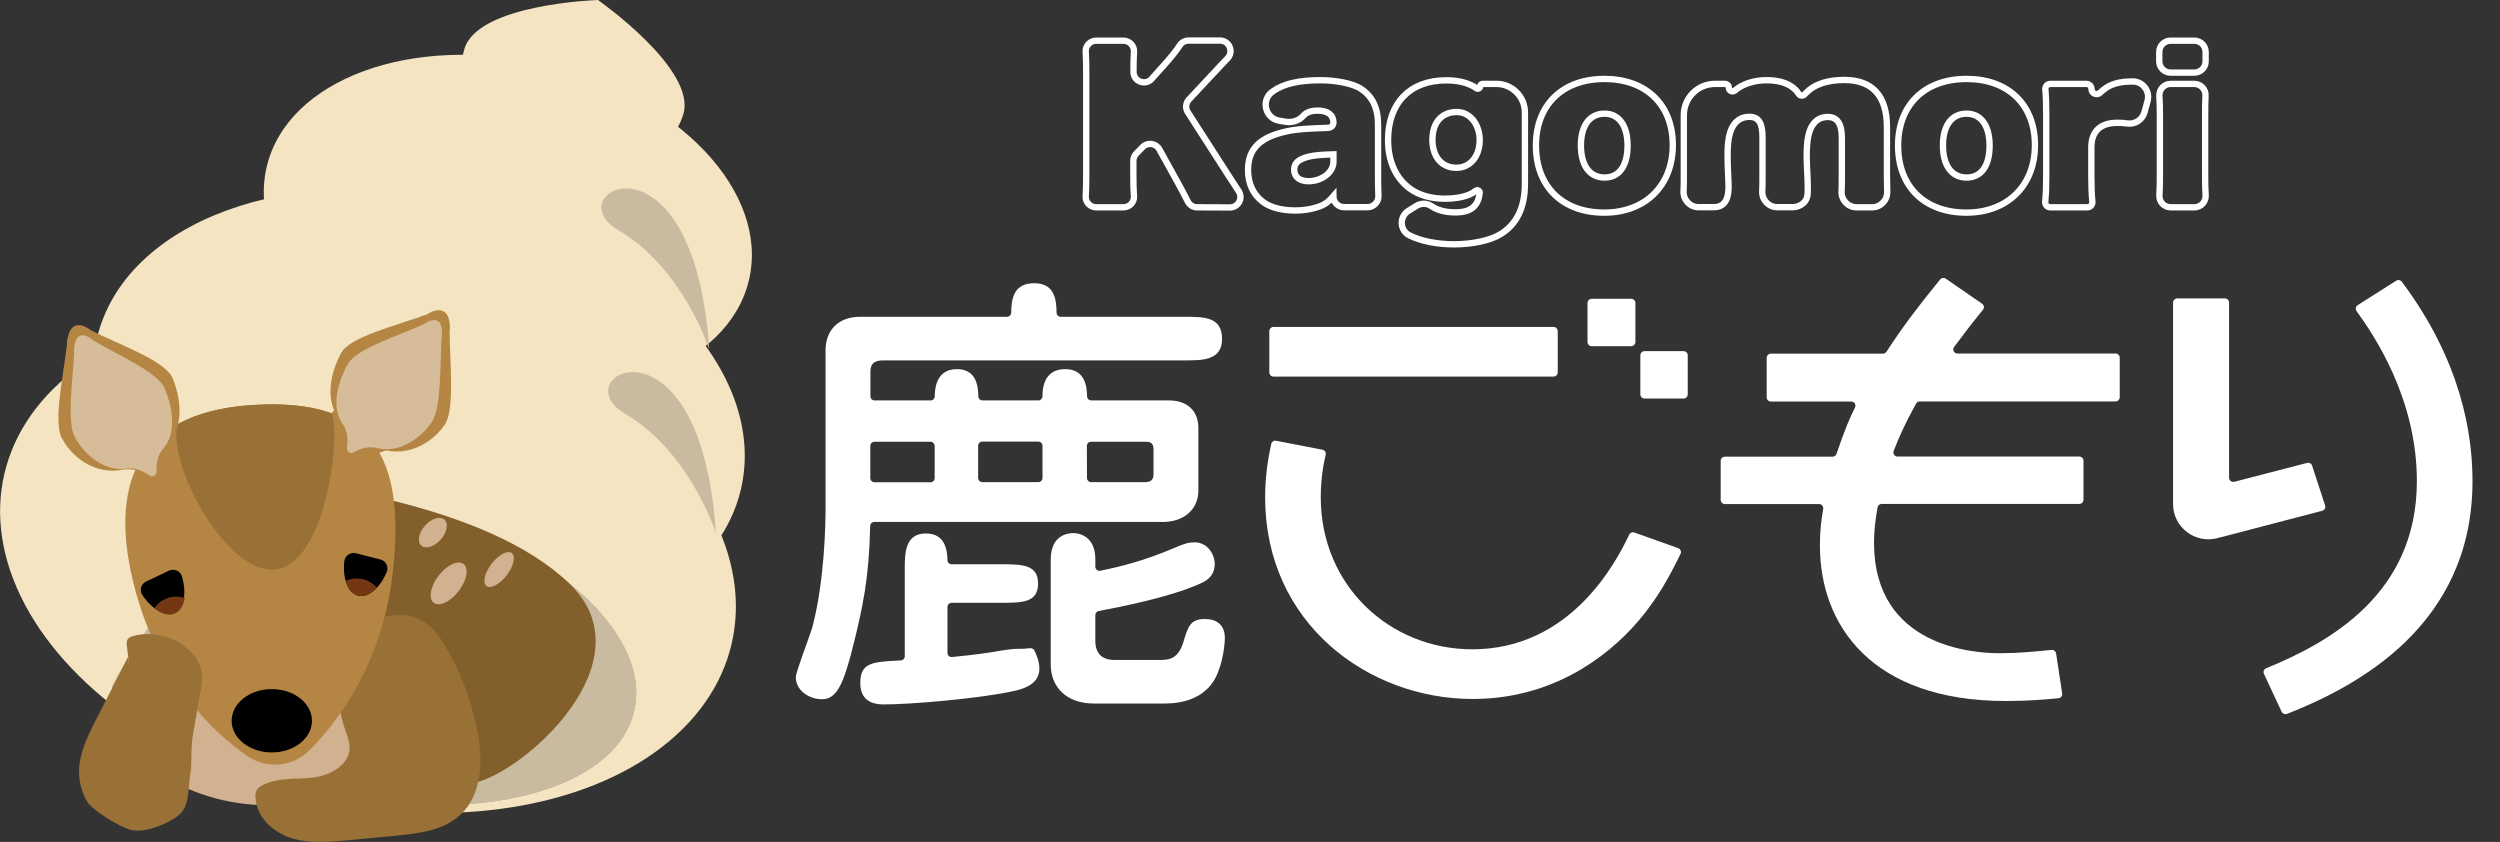 <?xml version="1.0" encoding="utf-8"?>
<!-- Generator: Adobe Illustrator 24.0.1, SVG Export Plug-In . SVG Version: 6.00 Build 0)  -->
<svg version="1.1" id="レイヤー_1" xmlns="http://www.w3.org/2000/svg" xmlns:xlink="http://www.w3.org/1999/xlink" x="0px"
	 y="0px" viewBox="0 0 1972.9 664.4" style="enable-background:new 0 0 1972.9 664.4;" xml:space="preserve">
<rect x="0" y="0" width="1972.9" height="664.4" fill="#333333" stroke="none"/>
<style type="text/css">
	.st0{fill:none;stroke:#FFFFFF;stroke-width:5;stroke-miterlimit:10;}
	.st1{fill:#F4E4C2;}
	.st2{clip-path:url(#SVGID_2_);fill:#C8BBA0;}
	.st3{clip-path:url(#SVGID_4_);fill:#C8BBA0;}
	.st4{clip-path:url(#SVGID_6_);fill:#C8BBA0;}
	.st5{clip-path:url(#SVGID_8_);fill:#C8BBA0;}
	.st6{fill:#825F2B;}
	.st7{fill:#D1B18F;}
	.st8{fill:#997136;}
	.st9{fill:#B58643;}
	.st10{clip-path:url(#SVGID_10_);fill:#753713;}
	.st11{clip-path:url(#SVGID_12_);fill:#753713;}
	.st12{fill:#C8BBA0;}
	.st13{clip-path:url(#SVGID_14_);fill:#997136;}
	.st14{fill:#D7BC9A;}
	.st15{fill:#FFFFFF;}
</style>
<g>
	<path class="st0" d="M944.8,163.6c-3.2,0-6.1-1.8-7.5-4.7c-1.8-3.7-4.3-8.3-9-16.9l-13.4-24.2c-2.7-4.8-9.3-5.7-13.1-1.8l-5,5.1
		c-1.5,1.5-2.4,3.6-2.4,5.8v12c0,6.2,0.1,11,0.5,15.9c0.3,4.8-3.5,8.8-8.3,8.8h-21.5c-4.8,0-8.6-4-8.3-8.8s0.4-9.4,0.4-15.8V56.7
		c0-6.3-0.1-11.1-0.4-15.8c-0.3-4.8,3.5-8.8,8.3-8.8h21.5c4.8,0,8.6,4.1,8.3,8.8c-0.3,4.6-0.4,9.4-0.4,15.8l0,0
		c0,7.6,9.4,11.2,14.4,5.5l10.2-11.4c4.9-5.4,8.8-10.3,12-15.1c1.5-2.3,4.2-3.7,6.9-3.7h24.8c7.3,0,11,8.8,5.9,14.1
		c-1.3,1.4-2.4,2.4-3.1,3.2l-27.3,29.2c-2.6,2.8-3,6.9-0.9,10.1l32.4,50.4c3.3,5,5.7,8.7,7.7,11.8c3.7,5.5-0.2,12.9-6.9,12.9
		L944.8,163.6L944.8,163.6z"/>
	<path class="st0" d="M1052.3,96.7c0-6-4.5-9.4-12.3-9.4c-5.3,0-8.9,1.2-11.5,4.1c-3.5,3.9-8.8,5.5-13.9,4.7l-4.9-0.8
		c-11.5-1.8-14.9-16.8-5.2-23.2c0.1,0,0.2-0.1,0.2-0.2c8.6-5.9,20.6-8.6,37.1-8.6c12.6,0,25,2.5,31.4,6.3
		c9.6,5.9,14.3,15.2,14.3,28.7v41.8c0,5.8,0.1,10.2,0.3,14.3c0.3,4.9-3.7,9.1-8.6,9.1h-18.4c-4.8,0-8.6-3.9-8.6-8.6l0,0
		c-3.5,4-5.7,5.7-8.9,7.2c-5.7,2.5-13.4,4-21.1,4c-10.5,0-19.4-2.3-25.3-6.6c-7.9-5.9-12-14.5-12-25.4c0-11.2,4.3-19.1,13.7-24.5
		c5.2-3.1,14.5-5.9,23.4-7.1c5.1-0.7,14.9-1.3,26-1.6C1050.4,100.9,1052.3,99,1052.3,96.7L1052.3,96.7z M1052.3,121.8
		c-10.6,0.3-15.2,0.8-19.4,1.8c-8.2,2-11.6,5.1-11.6,10.3c0,5.7,4.3,9.1,11.4,9.1c10.5,0,19.6-7.1,19.6-15.2V121.8L1052.3,121.8z"/>
	<path class="st0" d="M1117.5,162.6c3.7-2.3,8.4-2.5,12,0c4.8,3.3,11.2,5,19.1,5c6.8,0,11.4-1.5,14.5-4.5c2.7-2.8,4-5.8,4.6-10.9
		c0.2-1.6-1.7-2.7-3-1.7c-1.8,1.4-3.3,2.2-5.3,3.1c-5.4,2.2-11.9,3.2-19.1,3.2c-10.9,0-20.6-2.8-27.6-7.9
		c-11.2-8.3-17.3-21.6-17.3-38.4c0-29.3,17.4-47.1,45.8-47.1c7.7,0,14.3,1.2,19.9,3.9c1.6,0.7,2.7,1.3,3.9,2.3
		c1.2,1,3.1,0.1,3.1-1.5l0,0c0-1,0.8-1.9,1.9-1.9h10.9c12.4,0,22.5,10.1,22.5,22.5V89v56.2c0,18.6-6.5,31.9-19.4,39.7
		c-7.7,4.8-22.2,7.9-36.4,7.9c-13.9,0-26.5-2.6-35.4-7.1c-0.1,0-0.1-0.1-0.2-0.1c-7.4-4-7.8-14.5-0.7-19.1L1117.5,162.6z
		 M1167.7,110.6c0-12.6-7.7-22.2-18-22.2c-12,0-19.3,8.3-19.3,22c0,13.3,7.4,22,18.8,22C1160.1,132.5,1167.7,123.5,1167.7,110.6z"/>
	<path class="st0" d="M1212.1,114.8c0-32,20.9-52.5,54.1-52.5c32.8,0,53.9,20.3,53.9,52.2c0,32-21.7,53.3-54.1,53.3
		C1233.1,167.8,1212.1,147.3,1212.1,114.8z M1284.4,114.8c0-15.7-6.8-25.1-18.2-25.1c-11.7,0-18.6,9.4-18.6,25
		c0,16,6.9,25.4,18.8,25.4C1277.9,140,1284.4,130.9,1284.4,114.8z"/>
	<path class="st0" d="M1364.3,69.2c0,2.5,2.9,3.8,4.8,2.2c6.1-5.1,15-8.1,25-8.1c8.2,0,14.8,1.7,19.4,4.8c2.5,1.7,4.2,3.3,6,6
		c1,1.6,3.3,1.8,4.6,0.4c4.6-4.8,8.3-7,14.4-9.1c5.1-1.5,10.2-2.3,16.9-2.3c22.3,0,33.7,12.6,33.7,37.1v38.2c0,4.9,0.1,8.9,0.2,12.7
		c0.3,6.8-5.1,12.5-11.9,12.5h-12.2c-6.8,0-12.2-5.7-11.9-12.5c0.2-3.5,0.2-7.5,0.2-12.6v-30c0-10.9-3.7-16.2-11.1-16.2
		c-10.8,0-14.9,9.5-16,18.8c-1.6,12.9,0.4,26.3,0.2,39.2c0,1.9-0.1,3.7-0.6,5.5c-1.3,4.7-6.5,7.7-11.2,7.7h-12.2
		c-6.8,0-12.2-5.7-11.9-12.4c0.2-3.8,0.2-7.9,0.2-12.7v-30c0-11.4-3.1-16.2-10.3-16.2c-11.6,0-15.8,10.2-16.8,20.2
		c-1.1,11.1,0,22.3,0.3,33.5c0.2,8.2-1.2,17.6-11.7,17.6h-11.9c-6.8,0-12.2-5.7-11.9-12.5c0.2-3.8,0.2-7.9,0.2-12.7v-47
		c0-0.1,0-0.3,0-0.4c0-13.7,11-24.7,24.7-24.7h7.6C1363,66.2,1364.3,67.5,1364.3,69.2z"/>
	<path class="st0" d="M1497.9,114.8c0-32,20.9-52.5,54.1-52.5c32.8,0,53.9,20.3,53.9,52.2c0,32-21.7,53.3-54.1,53.3
		C1518.8,167.8,1497.9,147.3,1497.9,114.8z M1570.1,114.8c0-15.7-6.8-25.1-18.2-25.1c-11.7,0-18.6,9.4-18.6,25
		c0,16,6.9,25.4,18.8,25.4C1563.6,140,1570.1,130.9,1570.1,114.8z"/>
	<path class="st0" d="M1692.4,88.4c-1.6,6.1-7.6,10-13.9,9c-2.5-0.4-4.8-0.5-7.6-0.5c-13.4,0-20.5,6.8-20.5,19.4v22.3
		c0,8.6,0.2,14,0.8,20.6c0.2,2.4-1.6,4.4-4,4.4H1618c-2.4,0-4.2-2-4-4.4c0.6-6.1,0.8-11.9,0.8-20.7V91.3c0-9.7-0.2-15.2-0.7-20.7
		c-0.2-2.4,1.6-4.4,4-4.4h28.4c2.2,0,4,1.8,4,4l0,0c0,3.5,4.2,5.4,6.8,3c0.8-0.8,1.8-1.6,2.8-2.4c5.4-4.5,12.6-6.5,22.8-6.5
		c0,0,0.1,0,0.2,0c8,0,13.7,7.6,11.7,15.3L1692.4,88.4z"/>
	<path class="st0" d="M1731.6,66.2c5.1,0,9.2,4.3,8.9,9.4c-0.2,4.3-0.3,9.3-0.3,15.7v47c0,6.1,0.1,11.2,0.4,15.8
		c0.3,5.1-3.7,9.5-8.9,9.5H1713c-5.1,0-9.2-4.3-8.9-9.4c0.3-4.7,0.4-9.7,0.4-15.7V91.3c0-6.2-0.1-11.2-0.4-15.7
		c-0.3-5.1,3.8-9.4,8.9-9.4L1731.6,66.2L1731.6,66.2z M1731.7,57.3h-18.8c-4.9,0-8.9-4-8.9-8.9V41c0-4.9,4-8.9,8.9-8.9h18.8
		c4.9,0,8.9,4,8.9,8.9v7.4C1740.6,53.3,1736.6,57.3,1731.7,57.3z"/>
</g>
<g>
	
		<ellipse transform="matrix(0.228 -0.974 0.974 0.228 -62.854 573.961)" class="st1" cx="330.4" cy="326.6" rx="171.9" ry="260.9"/>
	
		<ellipse transform="matrix(0.228 -0.974 0.974 0.228 -205.298 623.155)" class="st1" cx="290.2" cy="441" rx="194" ry="294.6"/>
	<g>
		<g>
			<g>
				<defs>
					
						<ellipse id="SVGID_1_" transform="matrix(0.636 -0.772 0.772 0.636 -349.491 386.738)" cx="235.3" cy="563.9" rx="194" ry="294.6"/>
				</defs>
				<clipPath id="SVGID_2_">
					<use xlink:href="#SVGID_1_"  style="overflow:visible;"/>
				</clipPath>
				
					<ellipse transform="matrix(0.228 -0.974 0.974 0.228 -281.486 662.813)" class="st2" cx="277.1" cy="508.9" rx="118.2" ry="229"/>
			</g>
		</g>
		<g>
			<g>
				<defs>
					
						<ellipse id="SVGID_3_" transform="matrix(0.636 -0.772 0.772 0.636 -349.491 386.738)" cx="235.3" cy="563.9" rx="194" ry="294.6"/>
				</defs>
				<clipPath id="SVGID_4_">
					<use xlink:href="#SVGID_3_"  style="overflow:visible;"/>
				</clipPath>
				
					<ellipse transform="matrix(0.228 -0.974 0.974 0.228 -281.486 662.813)" class="st3" cx="277.1" cy="508.9" rx="118.2" ry="229"/>
			</g>
		</g>
		<g>
			<g>
				<defs>
					
						<ellipse id="SVGID_5_" transform="matrix(0.636 -0.772 0.772 0.636 -349.491 386.738)" cx="235.3" cy="563.9" rx="194" ry="294.6"/>
				</defs>
				<clipPath id="SVGID_6_">
					<use xlink:href="#SVGID_5_"  style="overflow:visible;"/>
				</clipPath>
				
					<ellipse transform="matrix(0.228 -0.974 0.974 0.228 -281.486 662.813)" class="st4" cx="277.1" cy="508.9" rx="118.2" ry="229"/>
			</g>
		</g>
		<g>
			<g>
				<defs>
					
						<ellipse id="SVGID_7_" transform="matrix(0.636 -0.772 0.772 0.636 -349.491 386.738)" cx="235.3" cy="563.9" rx="194" ry="294.6"/>
				</defs>
				<clipPath id="SVGID_8_">
					<use xlink:href="#SVGID_7_"  style="overflow:visible;"/>
				</clipPath>
				
					<ellipse transform="matrix(0.228 -0.974 0.974 0.228 -281.486 662.813)" class="st5" cx="277.1" cy="508.9" rx="118.2" ry="229"/>
			</g>
		</g>
	</g>
	<g>
		<path class="st6" d="M362.1,616.1L126.5,469.7c-3.5-24,10.4-48,29.6-62.7c15.5-11.9,34-18.9,52.9-24.5c29.8-0.1,62,3.6,95.1,11.3
			c59.1,13.8,112.8,35.3,145.5,67C521.5,530.4,382.3,634.8,362.1,616.1z"/>
	</g>
	
		<ellipse transform="matrix(0.228 -0.974 0.974 0.228 137.595 526.361)" class="st1" cx="400.7" cy="176.4" rx="128.7" ry="195.4"/>
	<path class="st1" d="M539.3,90c-10.5,35.5-57.8,52.8-105.5,38.6s-77.9-54.4-67.3-90S471.9,0,471.9,0S549.8,54.5,539.3,90z"/>
	<g>
		<path class="st7" d="M162.1,497.9c-24.4,1.7-42.2,24.3-50.3,47.4c-4.3,12.2-6.7,25.5-3.3,38c5.5,20.2,25,33.5,44.5,41.1
			c30,11.8,63.7,14.4,94.9,6.2s59.6-27.2,78.1-53.6c11.5-16.5,19.1-36.2,18.2-56.2s-35.1-17.4-52.8-26.8c-9.5-5,3.2-29.6-7.5-30.4
			C237.6,460,190.3,474,153.4,502"/>
	</g>
	<g>
		<path class="st8" d="M318.3,485.4c14.2,1,24.3,10,31.3,21.5c13.1,21.4,22.3,45.2,27.1,69.8c4.5,23.2,3.9,50.4-13.5,66.4
			c-13.3,12.3-32.9,14.7-50.9,16.4c-12.8,1.2-25.5,2.4-38.3,3.6c-15,1.4-30.4,2.8-44.7-1.9s-27.2-17-27.7-32c-0.1-2.1,0.1-4.2,1.2-6
			c1-1.6,2.7-2.7,4.4-3.6c12-6.3,26.5-4.4,39.9-6c13.5-1.6,28.7-10,28.8-23.5c0-4.5-1.7-8.8-3.1-13c-7.2-20.7-9.4-44.5,0.7-64.1
			C283.4,493.5,299.3,484.5,318.3,485.4"/>
	</g>
	<g>
		<path class="st9" d="M310.3,448.8c-7.5,72.8-42.4,119.5-66.1,143.3c-13,13.1-33.5,15.1-48.7,4.7c-27.3-18.8-69-58-88.7-131
			c-22-81.5,0-139.8,91-146.1C297.8,312.8,319,364.9,310.3,448.8z"/>
		<g>
			<path class="st9" d="M329.1,340.2c-18.1,18.2-61.8,31.1-77.6,9c-5.6-7.8,13.5-31,42.6-51.9c12.4-8.9,25.7-14.5,36.8-18
				C355.5,271.6,337.4,331.8,329.1,340.2z"/>
			<path class="st9" d="M81.1,349c3,3.1,6.4,5.8,10.4,8.1c13.6,7.9,64.1,25.6,57.8-4.4c-3.4-15.9-22.7-33.8-34.3-44.5
				c-13.2-12.2-28.1-20-39.7-24.8c-14.7-6-11.7,18.7-10.7,26.1C66.7,324.5,71.1,338.6,81.1,349z"/>
		</g>
	</g>
	<ellipse cx="214.5" cy="568.8" rx="31.7" ry="25"/>
	<g>
		<path d="M300.2,441.5c4.3,1.1,6.7,5.8,5,9.9c-5.4,12.7-14.7,20.7-22.7,18.6s-12.2-13.4-10.8-27c0.5-4.5,4.8-7.5,9.2-6.4
			L300.2,441.5z"/>
		<g>
			<g>
				<g>
					<defs>
						<path id="SVGID_9_" d="M300.2,441.5c4.3,1.1,6.7,5.8,5,9.9c-5.4,12.7-14.7,20.7-22.7,18.6s-12.2-13.4-10.8-27
							c0.5-4.5,4.8-7.5,9.2-6.4L300.2,441.5z"/>
					</defs>
					<clipPath id="SVGID_10_">
						<use xlink:href="#SVGID_9_"  style="overflow:visible;"/>
					</clipPath>
					<circle class="st10" cx="281.6" cy="477.5" r="21"/>
				</g>
			</g>
		</g>
	</g>
	<g>
		<path d="M115.3,458.9c-4,1.9-5.5,6.9-3,10.6c7.7,11.5,18.3,17.6,25.7,14c7.4-3.5,9.4-15.5,5.6-28.6c-1.3-4.3-6.1-6.5-10.2-4.6
			L115.3,458.9z"/>
		<g>
			<g>
				<g>
					<defs>
						<path id="SVGID_11_" d="M116.6,458.2c-4.1,1.6-6,6.5-3.7,10.4c6.9,12,17,18.8,24.7,15.7c7.6-3,10.5-14.8,7.6-28.1
							c-1-4.4-5.6-6.9-9.9-5.3L116.6,458.2z"/>
					</defs>
					<clipPath id="SVGID_12_">
						<use xlink:href="#SVGID_11_"  style="overflow:visible;"/>
					</clipPath>
					<ellipse class="st11" cx="139.2" cy="491.8" rx="21" ry="21"/>
				</g>
			</g>
		</g>
	</g>
	<g>
		<path class="st8" d="M101.9,524.6c-0.6-5-1.2-10-1.8-15c-0.2-1.7-0.4-3.5,0.6-5c1.1-1.7,3.4-2.5,5.6-3
			c23.1-5.8,50.2,9.3,52.9,29.3c1.3,9.6-2.2,19.1-3.5,28.6c-1,7.9-2.9,15.5-3.9,23.5c-1.1,9.2-0.5,20.1-1.3,25.2
			c-1.9,11.8-0.9,25.4-7.2,32.9c-5.6,6.7-27.3,16.8-39.8,13.9c-8.3-1.9-30.4-15.4-34.5-22.1c-6.5-10.5-8-23.8-5.5-34.5
			c3.4-14.6,9.6-25,16.5-38.7c7-13.7,13.9-27.3,20.9-41"/>
	</g>
	<path class="st12" d="M565,420.6c0,0-20.5-64-71.6-94S552.5,239,565,420.6z"/>
	<path class="st12" d="M559.7,275.7c0,0-20.5-64-71.6-94S547.2,94.1,559.7,275.7z"/>
	
		<ellipse transform="matrix(0.61 -0.792 0.792 0.61 -226.573 460.132)" class="st7" cx="354.2" cy="460.3" rx="19.3" ry="10"/>
	
		<ellipse transform="matrix(0.61 -0.792 0.792 0.61 -202.443 487.46)" class="st7" cx="394.1" cy="449.4" rx="16.4" ry="7.5"/>
	
		<ellipse transform="matrix(0.665 -0.747 0.747 0.665 -199.7 395.723)" class="st7" cx="341.5" cy="420.6" rx="13.7" ry="8.3"/>
	<g>
		<g>
			<g>
				<defs>
					<path id="SVGID_13_" d="M310.3,448.8c-7.5,72.8-42.4,119.5-66.1,143.3c-13,13.1-33.5,15.1-48.7,4.7c-27.3-18.8-69-58-88.7-131
						c-22-81.5,0-139.8,91-146.1C297.8,312.8,319,364.9,310.3,448.8z"/>
				</defs>
				<clipPath id="SVGID_14_">
					<use xlink:href="#SVGID_13_"  style="overflow:visible;"/>
				</clipPath>
				<path class="st13" d="M263.9,342.7c0,36.8-15,106.9-49.4,106.9s-75.4-70.1-75.4-106.9s27.9-66.6,62.4-66.6
					S263.9,306,263.9,342.7z"/>
			</g>
		</g>
	</g>
	<g>
		<path class="st9" d="M354.8,260.1l0.3,0.2c0-1.9-0.1-3.6-0.2-5.1c-1.1-9.2-5.8-10.9-10-10.3c-4,0.5-7.5,3-7.5,3l0,0
			c-24.9,9.3-61.3,17.7-68.2,30.7c-9.9,18.5-12,38.6-1.1,52.7c5.4,7,6.1,14.9,5.5,21.1c-0.4,3.6,3.4,6.2,6.7,4.6
			c5.6-2.8,13.3-4.9,21.7-2.3c17,5.2,36.9-2.3,49-19.5C359.1,323.2,354.9,286.1,354.8,260.1z"/>
		<path class="st14" d="M348.5,265.7l0.2,0.2c0.1-1.7,0.1-3.2,0.1-4.5c-0.4-8.2-4.3-9.4-7.9-8.6c-3.4,0.7-6.6,3.1-6.6,3.1l0,0
			c-21.7,9.8-53.1,19.4-59.8,31.4c-9.5,17.1-12.5,35.2-4.1,47.2c4.1,5.9,4.3,13,3.4,18.6c-0.5,3.2,2.5,5.4,5.4,3.8
			c4.9-2.8,11.6-5.1,18.6-3.3c14.2,3.7,31.5-4.2,42.8-20.3C348.5,321.9,347.1,288.9,348.5,265.7z"/>
	</g>
	<g>
		<path class="st9" d="M53,270.8l-0.3,0.2c0.2-1.9,0.5-3.6,0.8-5c2.1-9,6.9-10.2,11.1-9.1c3.9,1,7.2,3.8,7.2,3.8l0,0
			c23.8,12,59,24.2,64.5,37.9c7.8,19.5,7.8,39.6-4.5,52.5c-6.1,6.4-7.7,14.1-7.7,20.4c0,3.6-4.1,5.8-7.1,3.9
			c-5.3-3.4-12.7-6.3-21.3-4.6C78,374.1,59,364.4,48.9,346C41.8,333.1,50,296.7,53,270.8z"/>
		<path class="st14" d="M58.6,277.1l-0.2,0.1c0.1-1.7,0.2-3.2,0.4-4.5c1.3-8.1,5.3-8.8,8.8-7.7c3.3,1.1,6.2,3.8,6.2,3.8l0,0
			c20.6,12.1,50.8,25,56.1,37.7c7.6,18.1,8.6,36.3-1,47.4c-4.8,5.4-5.7,12.4-5.4,18.1c0.2,3.3-3.1,5.1-5.8,3.1
			c-4.6-3.3-11-6.3-18.1-5.3c-14.6,2.2-31-7.6-40.5-24.8C52.5,332.9,57.5,300.3,58.6,277.1z"/>
	</g>
</g>
<g>
	<path class="st15" d="M822.7,312.7c0-4,0-21.4,17.8-21.4c15.4,0,17.2,12.8,17.4,21.5c0,1.8,1.5,3.2,3.3,3.2h61.3
		c14.5,0,23.2,8.3,23.2,21.7v49.6c0,14.1-10.9,24.6-27.9,24.6H690c-1.8,0-3.2,1.4-3.3,3.2c-0.9,40.7-5.3,63-15.2,101.5
		c-6.9,25.7-12.3,35.2-22.8,35.2s-20.7-7.2-20.7-17.4c0-4,11.2-33,13-39.1c9.8-37,10.5-82.3,10.5-93.5V276.5
		c0-15.6,9.8-26.5,27.2-26.5h116c1.8,0,3.2-1.4,3.3-3.2c0.1-10.5,1.7-23.3,18.1-23.3c16.1,0,17.6,12.8,17.7,23.3
		c0,1.8,1.5,3.2,3.3,3.2H935c15.2,0,29.4,0,29.4,17.4c0,17-15.2,17-29.4,17H697c-10.1,0-10.1,5.8-10.1,9.8v18.5
		c0,1.8,1.5,3.3,3.3,3.3h44.2c1.8,0,3.3-1.5,3.3-3.3l0,0c0-3.6,0-21.4,17.4-21.4c15.1,0,16.8,12.8,17,21.5c0,1.8,1.5,3.2,3.3,3.2
		h44.2C821.2,316,822.7,314.5,822.7,312.7L822.7,312.7z M747.7,515.3c0,1.9,1.6,3.4,3.6,3.2c7.5-0.7,17.7-1.8,29.8-3.6
		c26.8-4.6,18.6-1.9,31.9-3.4c1.3-0.1,2.8,0.7,3.3,1.8c12.4,25.7-7.4,30.4-20,32.8c-26.5,5.4-77.9,9.8-98.6,9.8
		c-4.3,0-18.8,0-18.8-16.7c0-16,8.7-17,32-18c1.7-0.1,3.1-1.5,3.1-3.3v-68.3c0-12.7,0-28.6,16.7-28.6c15,0,16.8,12.7,17,21.1
		c0,1.8,1.5,3.2,3.3,3.2h38.8c16.3,0,29.4,0,29.4,15.2s-12.7,15.2-29.4,15.2H751c-1.8,0-3.3,1.5-3.3,3.3V515.3z M734.3,348.6h-44.2
		c-1.8,0-3.3,1.5-3.3,3.3v25.4c0,1.8,1.5,3.3,3.3,3.3h44.2c1.8,0,3.3-1.5,3.3-3.3v-25.4C737.5,350.1,736.1,348.6,734.3,348.6z
		 M775.2,380.5h44.2c1.8,0,3.3-1.5,3.3-3.3v-25.4c0-1.8-1.5-3.3-3.3-3.3h-44.2c-1.8,0-3.3,1.5-3.3,3.3v25.4
		C772,379,773.4,380.5,775.2,380.5z M864.4,505.9c0,9.8,5.4,14.9,14.9,14.9h35.5c6.9,0,14.9,0,19.2-14.5c3.6-12,5.4-17.8,17-17.8
		c9.1,0,15.6,4.7,15.6,14.9c0,5.1-1.5,20.3-7.6,31.9c-2.9,5.4-12.3,19.9-39.9,19.9h-55.8c-21.4,0-34.1-12.7-34.1-30.8v-83
		c0-20.7,15.9-20.7,17.8-20.7c5.8,0,17.4,3.3,17.4,20.7v5.8c0,2.1,1.9,3.6,3.9,3.2c15.9-3.2,35-8,57.7-17.7c9.1-4,12.3-4.7,16.7-4.7
		c10.5,0,15.9,9.8,15.9,17c0,10.5-8,14.1-11.6,15.6c-22.8,10.4-61.3,18.1-80,21.6c-1.5,0.3-2.6,1.6-2.6,3.2L864.4,505.9L864.4,505.9
		z M857.8,377.2c0,1.8,1.5,3.3,3.3,3.3h42c4.3,0,7.2-1.1,7.2-6.2v-19.9c0-5.8-4-5.8-6.2-5.8H861c-1.8,0-3.3,1.5-3.3,3.3L857.8,377.2
		L857.8,377.2z"/>
	<path class="st15" d="M1324.4,432.6c1.8,0.7,2.7,2.8,1.8,4.5c-8.9,18.3-18.1,35.1-33.2,52.9c-26.8,31.2-70.7,61.6-130.8,61.6
		c-82.6,0-163.8-59.8-163.8-159.1c0-18.3,2.7-32.2,4.8-42.2c0.4-1.7,2.1-2.9,3.8-2.5l36.6,7.1c1.8,0.3,3,2.1,2.6,3.9
		c-2,8.4-3.9,19.6-3.9,33.7c0,69.6,54.4,119.9,119.6,119.9c77.4,0,113.3-68.2,123.8-90.5c0.7-1.5,2.5-2.2,4-1.7L1324.4,432.6z
		 M1226,297.2h-221c-1.8,0-3.3-1.5-3.3-3.3v-32.6c0-1.8,1.5-3.3,3.3-3.3h221c1.8,0,3.3,1.5,3.3,3.3v32.6
		C1229.3,295.7,1227.8,297.2,1226,297.2z M1287.3,273.2h-31.2c-1.8,0-3.3-1.5-3.3-3.3v-30.8c0-1.8,1.5-3.3,3.3-3.3h31.2
		c1.8,0,3.3,1.5,3.3,3.3V270C1290.5,271.8,1289.1,273.2,1287.3,273.2z M1328.6,314.5h-30.8c-1.8,0-3.3-1.5-3.3-3.3v-30.8
		c0-1.8,1.5-3.3,3.3-3.3h30.8c1.8,0,3.3,1.5,3.3,3.3v30.8C1331.8,313.1,1330.4,314.5,1328.6,314.5z"/>
	<path class="st15" d="M1672.8,282.3v31.2c0,1.8-1.5,3.3-3.3,3.3H1515c-1.2,0-2.3,0.6-2.9,1.7c-8.2,15-12.8,24.6-17.7,37.4
		c-0.8,2.1,0.8,4.4,3,4.4h143.5c1.8,0,3.3,1.5,3.3,3.3v30.8c0,1.8-1.5,3.3-3.3,3.3h-156c-1.6,0-2.9,1.1-3.2,2.7
		c-1.6,9-2.8,18.2-2.8,27.8c0,83,79.7,87.3,99.3,87.3c14.5,0,27.4-1.3,40.8-2.6c1.7-0.2,3.3,1,3.6,2.8l4.8,31.6
		c0.3,1.8-1,3.5-2.9,3.7c-10.2,1-23.7,2.2-41.5,2.2c-105.5,0-146.8-59.4-146.8-122.8c0-12.3,1.3-21.4,2.6-28.8
		c0.3-2-1.2-3.8-3.2-3.8h-74.4c-1.8,0-3.3-1.5-3.3-3.3v-30.8c0-1.8,1.5-3.3,3.3-3.3h85c1.4,0,2.6-0.9,3.1-2.2
		c6.5-19.3,10.7-28.9,14.6-36.6c1.1-2.2-0.5-4.7-2.9-4.7h-63.5c-1.8,0-3.3-1.5-3.3-3.3v-31.2c0-1.8,1.5-3.3,3.3-3.3h88.5
		c1.1,0,2.1-0.6,2.7-1.5c13.5-20.6,23.2-33.4,42.4-57.1c1.1-1.3,3-1.6,4.4-0.6l28.7,19.8c1.6,1.1,1.9,3.3,0.7,4.7
		c-9.4,11.6-14,17.7-22.8,29.4c-1.6,2.1-0.1,5.2,2.6,5.2h125C1671.4,279,1672.8,280.5,1672.8,282.3z"/>
	<path class="st15" d="M1759.1,238.8V377c0,2.1,2,3.7,4.1,3.2l57.5-14.9c1.7-0.4,3.4,0.5,3.9,2.1l10.3,31.5c0.6,1.8-0.5,3.7-2.3,4.2
		l-82.8,21.6c-17.6,4.6-34.9-8.7-34.9-26.9v-159c0-1.8,1.5-3.3,3.3-3.3h37.7C1757.6,235.5,1759.1,237,1759.1,238.8z M1786.6,531.8
		c-0.8-1.7,0-3.7,1.7-4.4c49.5-20.3,119-58.3,119-147.7c0-64.8-33.2-114.3-47.6-134.2c-1.1-1.5-0.7-3.7,0.9-4.7l30.4-19.3
		c1.4-0.9,3.3-0.6,4.4,0.8c47,62.8,55.8,120.2,55.8,157.4c0,114.3-91.7,162.1-146.4,183.7c-1.6,0.6-3.4-0.1-4.2-1.7L1786.6,531.8z"
		/>
</g>
</svg>
